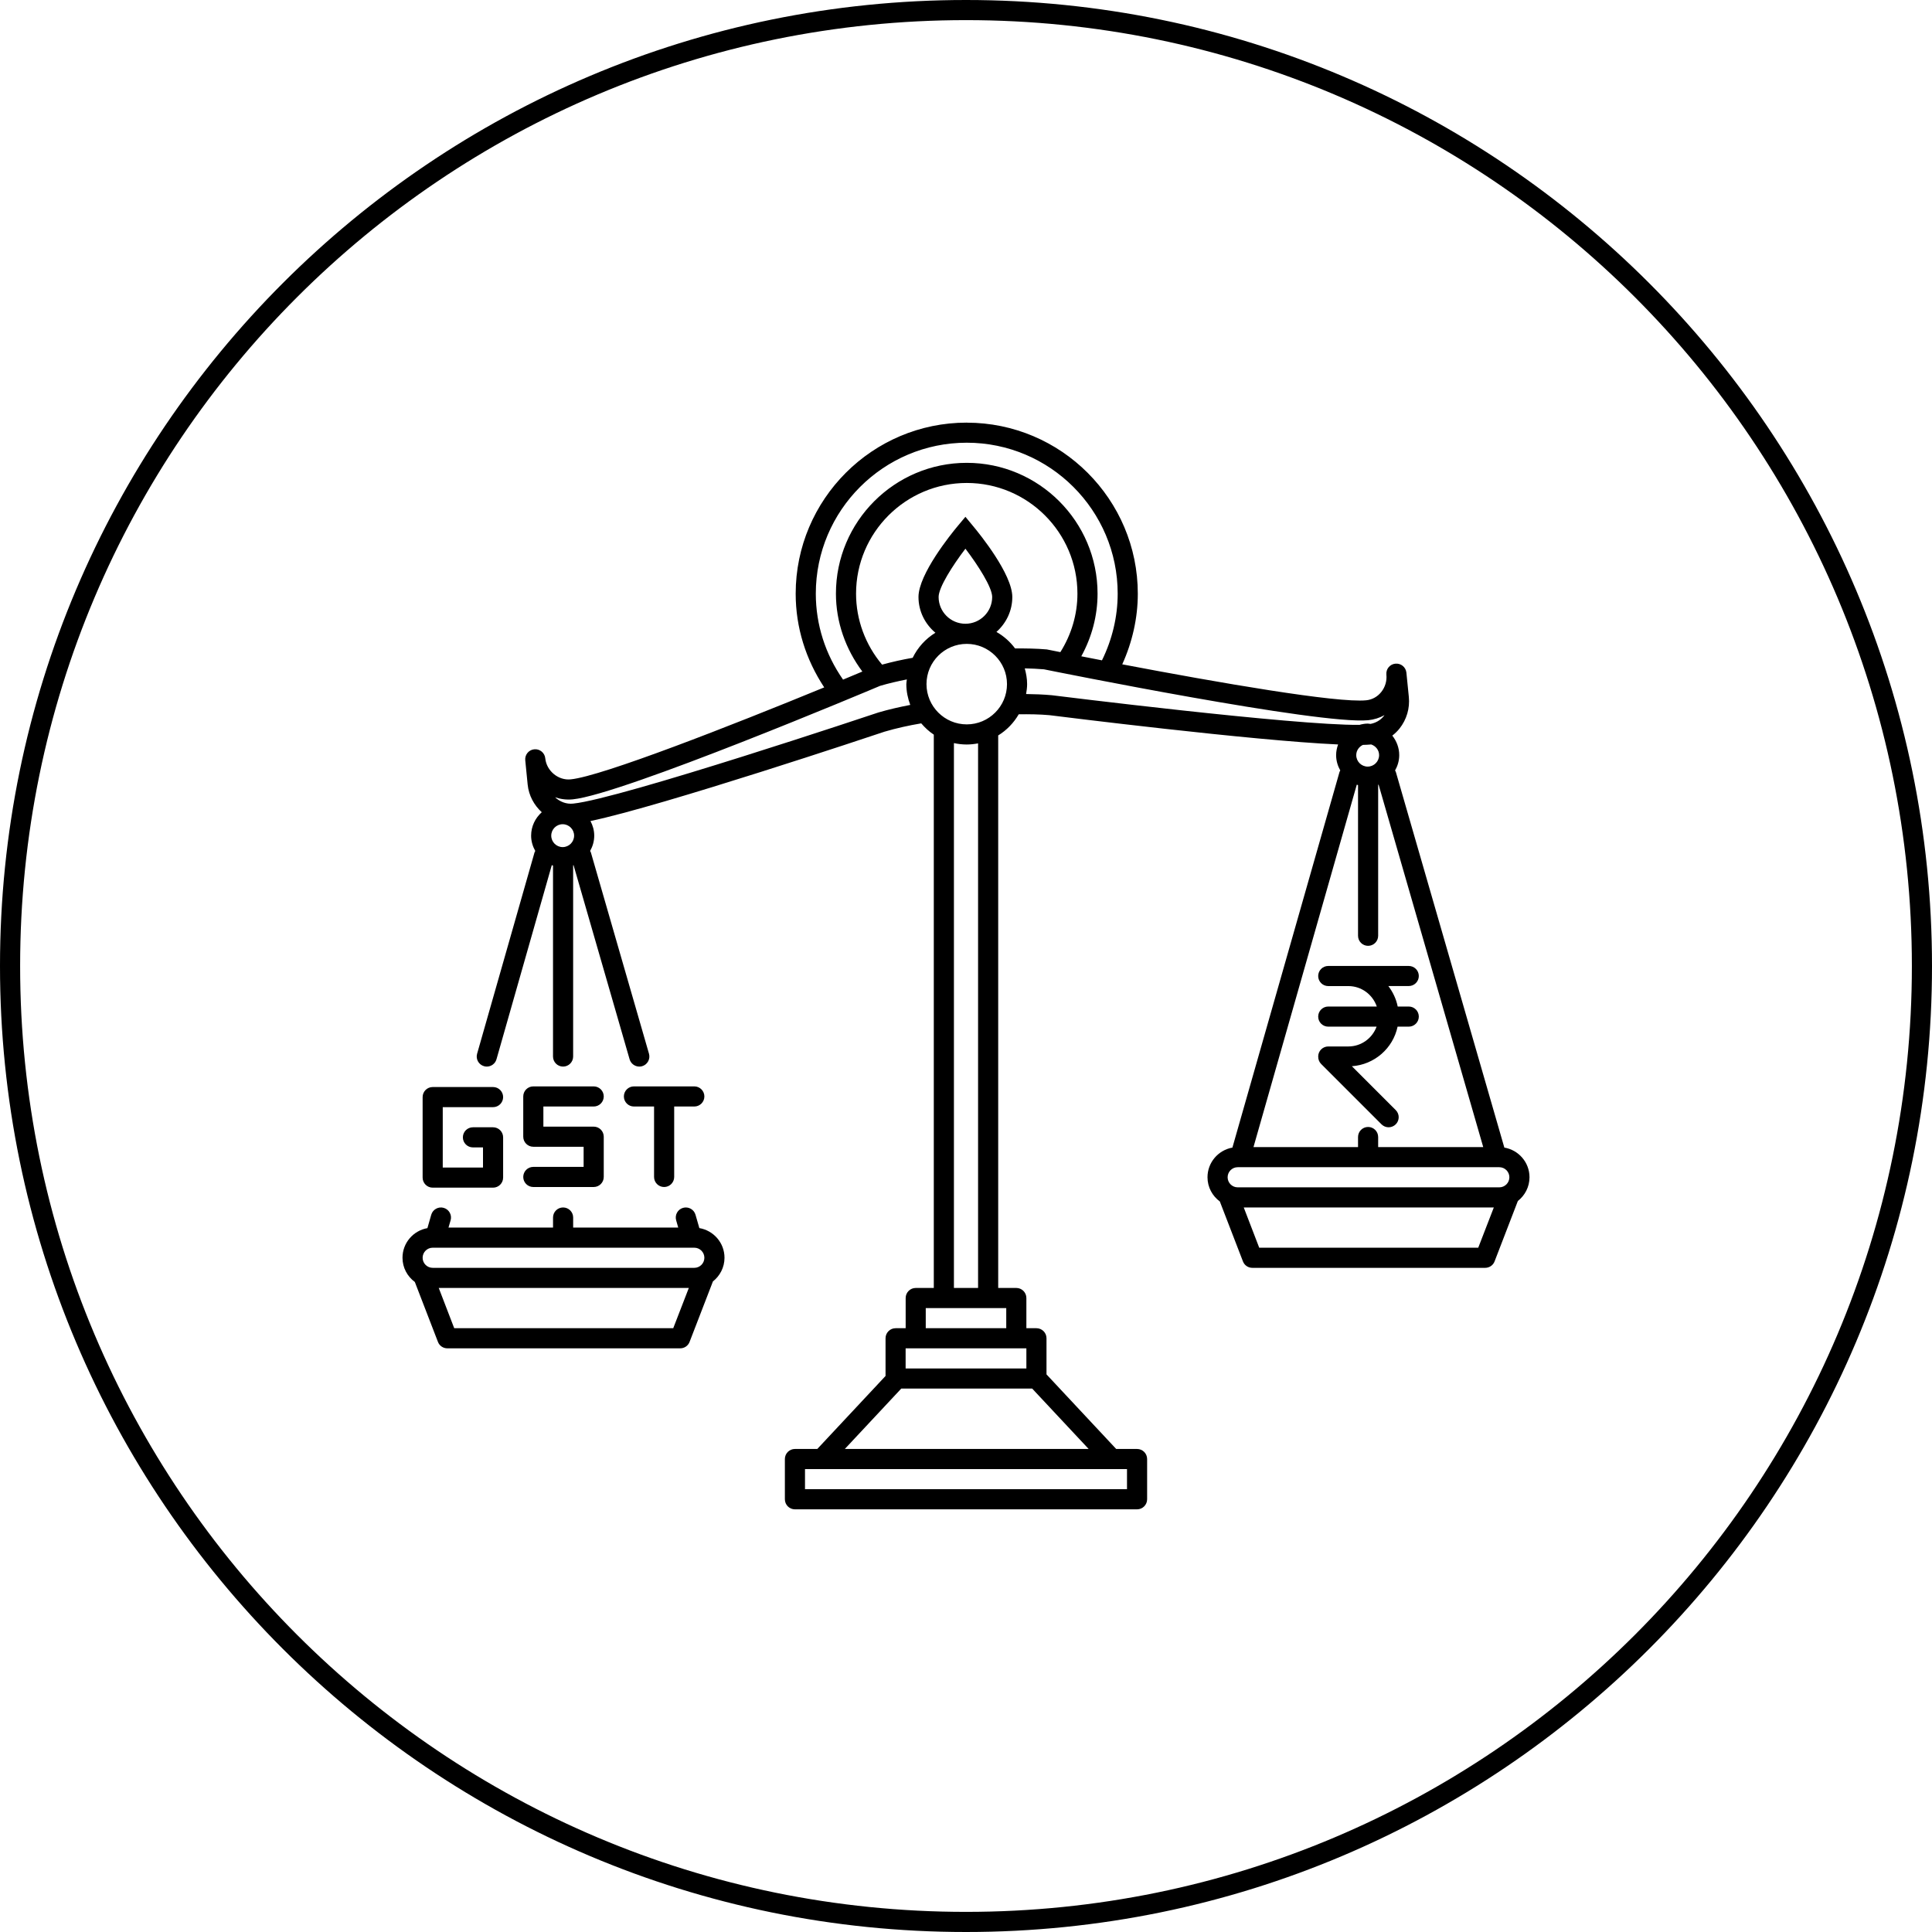 <svg xmlns="http://www.w3.org/2000/svg" width="96" height="96" viewBox="0 0 96 96" id="balance">
  <path d="M 48 0 C 21.496 -2e-006 4.7369516e-015 21.496 0 48 C 0 74.504 21.496 96 48 96 C 74.504 96 96 74.504 96 48 C 96 21.496 74.504 4.7369516e-015 48 0 z M 48 1 C 73.963 1 95 22.037 95 48 C 95 73.963 73.963 95 48 95 C 22.037 95 1 73.963 1 48 C 1 22.037 22.037 1 48 1 z M 48.037 21 C 43.35 21 39.537 24.813 39.537 29.5 C 39.537 31.177 40.04 32.769 40.955 34.156 C 36.329 36.057 29.908 38.572 28.363 38.725 C 27.748 38.793 27.158 38.31 27.094 37.682 L 27.094 37.68 C 27.067 37.406 26.822 37.205 26.547 37.232 C 26.272 37.259 26.072 37.503 26.1 37.779 L 26.219 38.984 C 26.273 39.527 26.537 40.009 26.92 40.359 C 26.598 40.646 26.391 41.06 26.391 41.525 C 26.391 41.803 26.471 42.059 26.598 42.285 C 26.585 42.311 26.567 42.332 26.559 42.361 L 23.707 52.361 C 23.631 52.627 23.787 52.904 24.053 52.979 C 24.098 52.992 24.144 52.998 24.189 52.998 C 24.406 52.998 24.608 52.854 24.67 52.635 L 27.418 42.99 C 27.438 42.998 27.459 43.004 27.479 43.01 L 27.479 52.498 C 27.479 52.774 27.703 52.998 27.979 52.998 C 28.255 52.998 28.479 52.774 28.479 52.498 L 28.479 42.996 L 28.5 42.99 L 31.285 52.637 C 31.35 52.855 31.55 52.998 31.768 52.998 C 31.814 52.998 31.859 52.993 31.906 52.979 C 32.171 52.902 32.324 52.624 32.248 52.359 L 29.361 42.359 C 29.353 42.331 29.335 42.31 29.322 42.285 C 29.449 42.059 29.527 41.801 29.527 41.523 C 29.527 41.259 29.456 41.015 29.34 40.797 C 32.908 40.051 43.48 36.515 43.951 36.357 C 44.546 36.182 45.159 36.047 45.775 35.943 C 45.959 36.156 46.164 36.349 46.4 36.504 L 46.4 63.998 L 45.502 63.998 C 45.226 63.998 45.002 64.222 45.002 64.498 L 45.002 65.998 L 44.502 65.998 C 44.226 65.998 44.002 66.222 44.002 66.498 L 44.002 68.371 L 40.611 71.998 L 39.5 71.998 C 39.224 71.998 39 72.222 39 72.498 L 39 74.498 C 39 74.774 39.224 74.998 39.5 74.998 L 56.5 74.998 C 56.776 74.998 57 74.774 57 74.498 L 57 72.498 C 57 72.222 56.776 71.998 56.5 71.998 L 55.463 71.998 L 52 68.293 L 52 66.498 C 52 66.222 51.776 65.998 51.5 65.998 L 51 65.998 L 51 64.498 C 51 64.222 50.776 63.998 50.5 63.998 L 49.6 63.998 L 49.6 36.543 C 50.023 36.283 50.371 35.922 50.621 35.492 C 51.134 35.487 51.652 35.492 52.15 35.537 C 52.623 35.596 62.231 36.803 66.49 36.992 C 66.429 37.159 66.391 37.336 66.391 37.523 C 66.391 37.801 66.471 38.059 66.598 38.285 C 66.585 38.311 66.567 38.332 66.559 38.361 L 61.238 57.023 C 60.535 57.148 60 57.76 60 58.498 C 60 58.993 60.243 59.427 60.613 59.701 L 61.762 62.68 C 61.836 62.873 62.021 62.998 62.227 62.998 L 73.797 62.998 C 74.004 62.998 74.19 62.873 74.264 62.68 L 75.42 59.68 C 75.421 59.678 75.421 59.678 75.422 59.676 C 75.772 59.401 76 58.976 76 58.498 C 76 57.756 75.458 57.143 74.75 57.023 L 69.359 38.359 C 69.351 38.331 69.333 38.31 69.32 38.285 C 69.447 38.059 69.527 37.801 69.527 37.523 C 69.527 37.154 69.395 36.821 69.182 36.553 C 69.313 36.45 69.436 36.334 69.543 36.199 C 69.896 35.752 70.06 35.196 70.004 34.629 L 69.883 33.424 C 69.856 33.15 69.61 32.95 69.336 32.977 C 69.061 33.003 68.861 33.247 68.889 33.523 L 68.889 33.527 C 68.919 33.834 68.83 34.136 68.639 34.379 C 68.45 34.619 68.182 34.768 67.887 34.797 C 66.457 34.942 60.548 33.922 55.764 33.01 C 56.261 31.913 56.537 30.715 56.537 29.502 C 56.537 24.815 52.724 21.002 48.037 21.002 L 48.037 21 z M 48.037 21.998 C 52.173 21.998 55.537 25.362 55.537 29.498 C 55.537 30.649 55.261 31.788 54.756 32.812 C 54.403 32.745 54.061 32.677 53.729 32.611 C 54.251 31.659 54.537 30.6 54.537 29.498 C 54.537 25.914 51.621 22.998 48.037 22.998 C 44.453 22.998 41.537 25.914 41.537 29.498 C 41.537 30.905 42.015 32.251 42.85 33.369 C 42.545 33.497 42.226 33.632 41.891 33.77 C 41.013 32.511 40.537 31.043 40.537 29.498 C 40.537 25.362 43.901 21.998 48.037 21.998 z M 48.037 23.998 C 51.07 23.998 53.537 26.466 53.537 29.498 C 53.537 30.538 53.236 31.531 52.689 32.404 C 52.46 32.358 52.23 32.313 52.018 32.27 C 51.502 32.224 50.969 32.218 50.439 32.221 C 50.191 31.886 49.876 31.607 49.512 31.4 C 49.992 30.973 50.301 30.358 50.301 29.666 C 50.301 28.53 48.679 26.531 48.354 26.143 L 47.971 25.68 L 47.586 26.141 C 47.261 26.531 45.639 28.529 45.639 29.664 C 45.639 30.38 45.97 31.013 46.48 31.441 C 45.993 31.739 45.602 32.17 45.35 32.686 C 44.845 32.773 44.339 32.886 43.83 33.025 C 43 32.037 42.537 30.794 42.537 29.498 C 42.537 26.466 45.004 23.998 48.037 23.998 z M 47.971 27.264 C 48.613 28.108 49.301 29.191 49.301 29.664 C 49.301 30.398 48.705 30.994 47.971 30.994 C 47.237 30.994 46.639 30.398 46.639 29.664 C 46.639 29.19 47.329 28.107 47.971 27.264 z M 48.037 31.994 C 49.14 31.994 50.037 32.891 50.037 33.994 C 50.037 35.097 49.14 35.994 48.037 35.994 C 46.934 35.994 46.037 35.097 46.037 33.994 C 46.037 32.891 46.934 31.994 48.037 31.994 z M 50.92 33.211 C 51.252 33.218 51.574 33.233 51.873 33.258 C 52.43 33.371 65.538 36.017 67.986 35.787 C 68.274 35.758 68.548 35.672 68.793 35.535 C 68.782 35.55 68.772 35.565 68.76 35.58 C 68.591 35.794 68.355 35.922 68.098 35.971 C 68.052 35.967 68.008 35.955 67.961 35.955 C 67.818 35.955 67.682 35.982 67.551 36.018 C 64.328 36.053 52.404 34.562 52.26 34.545 C 51.836 34.507 51.409 34.491 50.986 34.486 C 51.013 34.325 51.037 34.162 51.037 33.994 C 51.037 33.721 50.988 33.462 50.92 33.211 z M 45.061 33.76 C 45.055 33.839 45.035 33.914 45.035 33.994 C 45.035 34.358 45.11 34.704 45.23 35.027 C 44.701 35.13 44.173 35.248 43.65 35.402 C 43.522 35.445 30.806 39.699 28.482 39.93 C 28.143 39.968 27.819 39.838 27.582 39.617 C 27.859 39.711 28.158 39.75 28.463 39.719 C 30.917 39.475 43.257 34.282 43.73 34.08 C 44.161 33.952 44.61 33.851 45.061 33.76 z M 47.4 36.924 C 47.606 36.969 47.818 36.994 48.037 36.994 C 48.23 36.994 48.418 36.972 48.6 36.938 L 48.6 63.998 L 47.4 63.998 L 47.4 36.924 z M 68.123 36.988 C 68.354 37.06 68.527 37.268 68.527 37.523 C 68.527 37.836 68.272 38.092 67.959 38.092 C 67.646 38.092 67.391 37.835 67.391 37.523 C 67.391 37.296 67.528 37.105 67.721 37.014 C 67.866 37.01 67.998 37.004 68.105 36.994 C 68.111 36.993 68.116 36.991 68.123 36.99 L 68.123 36.988 z M 67.418 38.99 C 67.438 38.998 67.46 39.004 67.48 39.01 L 67.48 46.498 C 67.48 46.774 67.704 46.998 67.98 46.998 C 68.256 46.998 68.48 46.774 68.48 46.498 L 68.48 38.996 L 68.502 38.99 L 73.701 56.998 L 68.48 56.998 L 68.48 56.498 C 68.48 56.222 68.256 55.998 67.98 55.998 C 67.704 55.998 67.48 56.222 67.48 56.498 L 67.48 56.998 L 62.285 56.998 L 67.418 38.99 z M 27.959 40.955 C 28.272 40.955 28.527 41.21 28.527 41.523 C 28.527 41.836 28.272 42.092 27.959 42.092 C 27.646 42.092 27.391 41.835 27.391 41.523 C 27.391 41.21 27.646 40.955 27.959 40.955 z M 66 47.998 C 65.724 47.998 65.5 48.222 65.5 48.498 C 65.5 48.774 65.724 48.998 66 48.998 L 67 48.998 C 67.657 48.998 68.209 49.425 68.412 50.014 L 66 50.014 C 65.724 50.014 65.5 50.238 65.5 50.514 C 65.5 50.79 65.724 51.014 66 51.014 L 68.402 51.014 C 68.191 51.586 67.645 51.998 67 51.998 L 66 51.998 C 65.724 51.998 65.5 52.222 65.5 52.498 C 65.5 52.501 65.501 52.503 65.502 52.506 C 65.499 52.636 65.547 52.767 65.646 52.867 L 68.646 55.867 C 68.744 55.965 68.872 56.014 69 56.014 C 69.128 56.014 69.256 55.964 69.354 55.867 C 69.549 55.672 69.549 55.355 69.354 55.16 L 67.174 52.98 C 68.296 52.901 69.219 52.09 69.445 51.014 L 70 51.014 C 70.276 51.014 70.5 50.79 70.5 50.514 C 70.5 50.238 70.276 50.014 70 50.014 L 69.451 50.014 C 69.376 49.636 69.21 49.292 68.986 48.996 L 70 48.996 C 70.276 48.996 70.5 48.772 70.5 48.496 C 70.5 48.22 70.276 47.998 70 47.998 L 67 47.998 L 66 47.998 z M 26.5 53.982 C 26.224 53.982 26 54.206 26 54.482 L 26 56.482 C 26 56.758 26.224 56.982 26.5 56.982 L 29 56.982 L 29 57.982 L 26.5 57.982 C 26.224 57.982 26 58.206 26 58.482 C 26 58.758 26.224 58.982 26.5 58.982 L 29.5 58.982 C 29.776 58.982 30 58.758 30 58.482 L 30 56.482 C 30 56.206 29.776 55.982 29.5 55.982 L 27 55.982 L 27 54.982 L 29.5 54.982 C 29.776 54.982 30 54.758 30 54.482 C 30 54.206 29.776 53.982 29.5 53.982 L 26.5 53.982 z M 31.5 53.982 C 31.224 53.982 31 54.206 31 54.482 C 31 54.758 31.224 54.982 31.5 54.982 L 32.5 54.982 L 32.5 58.482 C 32.5 58.759 32.724 58.982 33 58.982 C 33.276 58.982 33.5 58.758 33.5 58.482 L 33.5 54.982 L 34.5 54.982 C 34.776 54.982 35 54.758 35 54.482 C 35 54.206 34.776 53.982 34.5 53.982 L 31.5 53.982 z M 21.5 54.014 C 21.224 54.014 21 54.238 21 54.514 L 21 58.514 C 21 58.79 21.224 59.014 21.5 59.014 L 23 59.014 L 24 59.014 L 24.5 59.014 C 24.776 59.014 25 58.79 25 58.514 L 25 56.514 C 25 56.238 24.776 56.014 24.5 56.014 L 23.5 56.014 C 23.224 56.014 23 56.238 23 56.514 C 23 56.79 23.224 57.014 23.5 57.014 L 24 57.014 L 24 58.014 L 23 58.014 L 22 58.014 L 22 55.014 L 24.5 55.014 C 24.776 55.014 25 54.79 25 54.514 C 25 54.238 24.776 54.014 24.5 54.014 L 21.5 54.014 z M 61.5 57.998 L 61.623 57.998 L 74.367 57.998 L 74.5 57.998 C 74.776 57.998 75 58.223 75 58.498 C 75 58.773 74.776 58.998 74.5 58.998 L 61.5 58.998 C 61.224 58.998 61 58.773 61 58.498 C 61 58.223 61.224 57.998 61.5 57.998 z M 27.98 59.998 C 27.704 59.998 27.48 60.222 27.48 60.498 L 27.48 60.998 L 22.285 60.998 L 22.391 60.635 C 22.467 60.369 22.312 60.093 22.047 60.018 C 21.786 59.941 21.504 60.095 21.428 60.361 L 21.238 61.025 C 20.535 61.149 20 61.76 20 62.498 C 20 62.993 20.243 63.427 20.613 63.701 L 21.762 66.68 C 21.836 66.873 22.022 66.998 22.229 66.998 L 33.799 66.998 C 34.006 66.998 34.19 66.873 34.264 66.68 L 35.422 63.68 C 35.423 63.678 35.421 63.678 35.422 63.676 C 35.771 63.401 36 62.976 36 62.498 C 36 61.756 35.458 61.143 34.75 61.023 L 34.559 60.359 C 34.482 60.094 34.205 59.941 33.939 60.018 C 33.673 60.095 33.522 60.372 33.598 60.637 L 33.701 60.998 L 28.48 60.998 L 28.48 60.498 C 28.48 60.222 28.256 59.998 27.98 59.998 z M 61.801 59.998 L 74.227 59.998 L 73.453 61.998 L 62.57 61.998 L 61.801 59.998 z M 21.5 61.998 L 21.623 61.998 L 34.367 61.998 L 34.5 61.998 C 34.776 61.998 35 62.223 35 62.498 C 35 62.773 34.776 62.998 34.5 62.998 L 21.5 62.998 C 21.224 62.998 21 62.773 21 62.498 C 21 62.223 21.224 61.998 21.5 61.998 z M 21.801 63.998 L 34.227 63.998 L 33.453 65.998 L 22.57 65.998 L 21.801 63.998 z M 46 64.998 L 46.4 64.998 L 49.6 64.998 L 50 64.998 L 50 65.998 L 46 65.998 L 46 64.998 z M 45 66.998 L 45.5 66.998 L 50.5 66.998 L 51 66.998 L 51 67.998 L 45 67.998 L 45 66.998 z M 44.783 68.998 L 51.289 68.998 L 54.094 71.998 L 41.979 71.998 L 44.783 68.998 z M 40 72.998 L 40.828 72.998 L 55.244 72.998 L 56 72.998 L 56 73.998 L 40 73.998 L 40 72.998 z "></path>
</svg>
